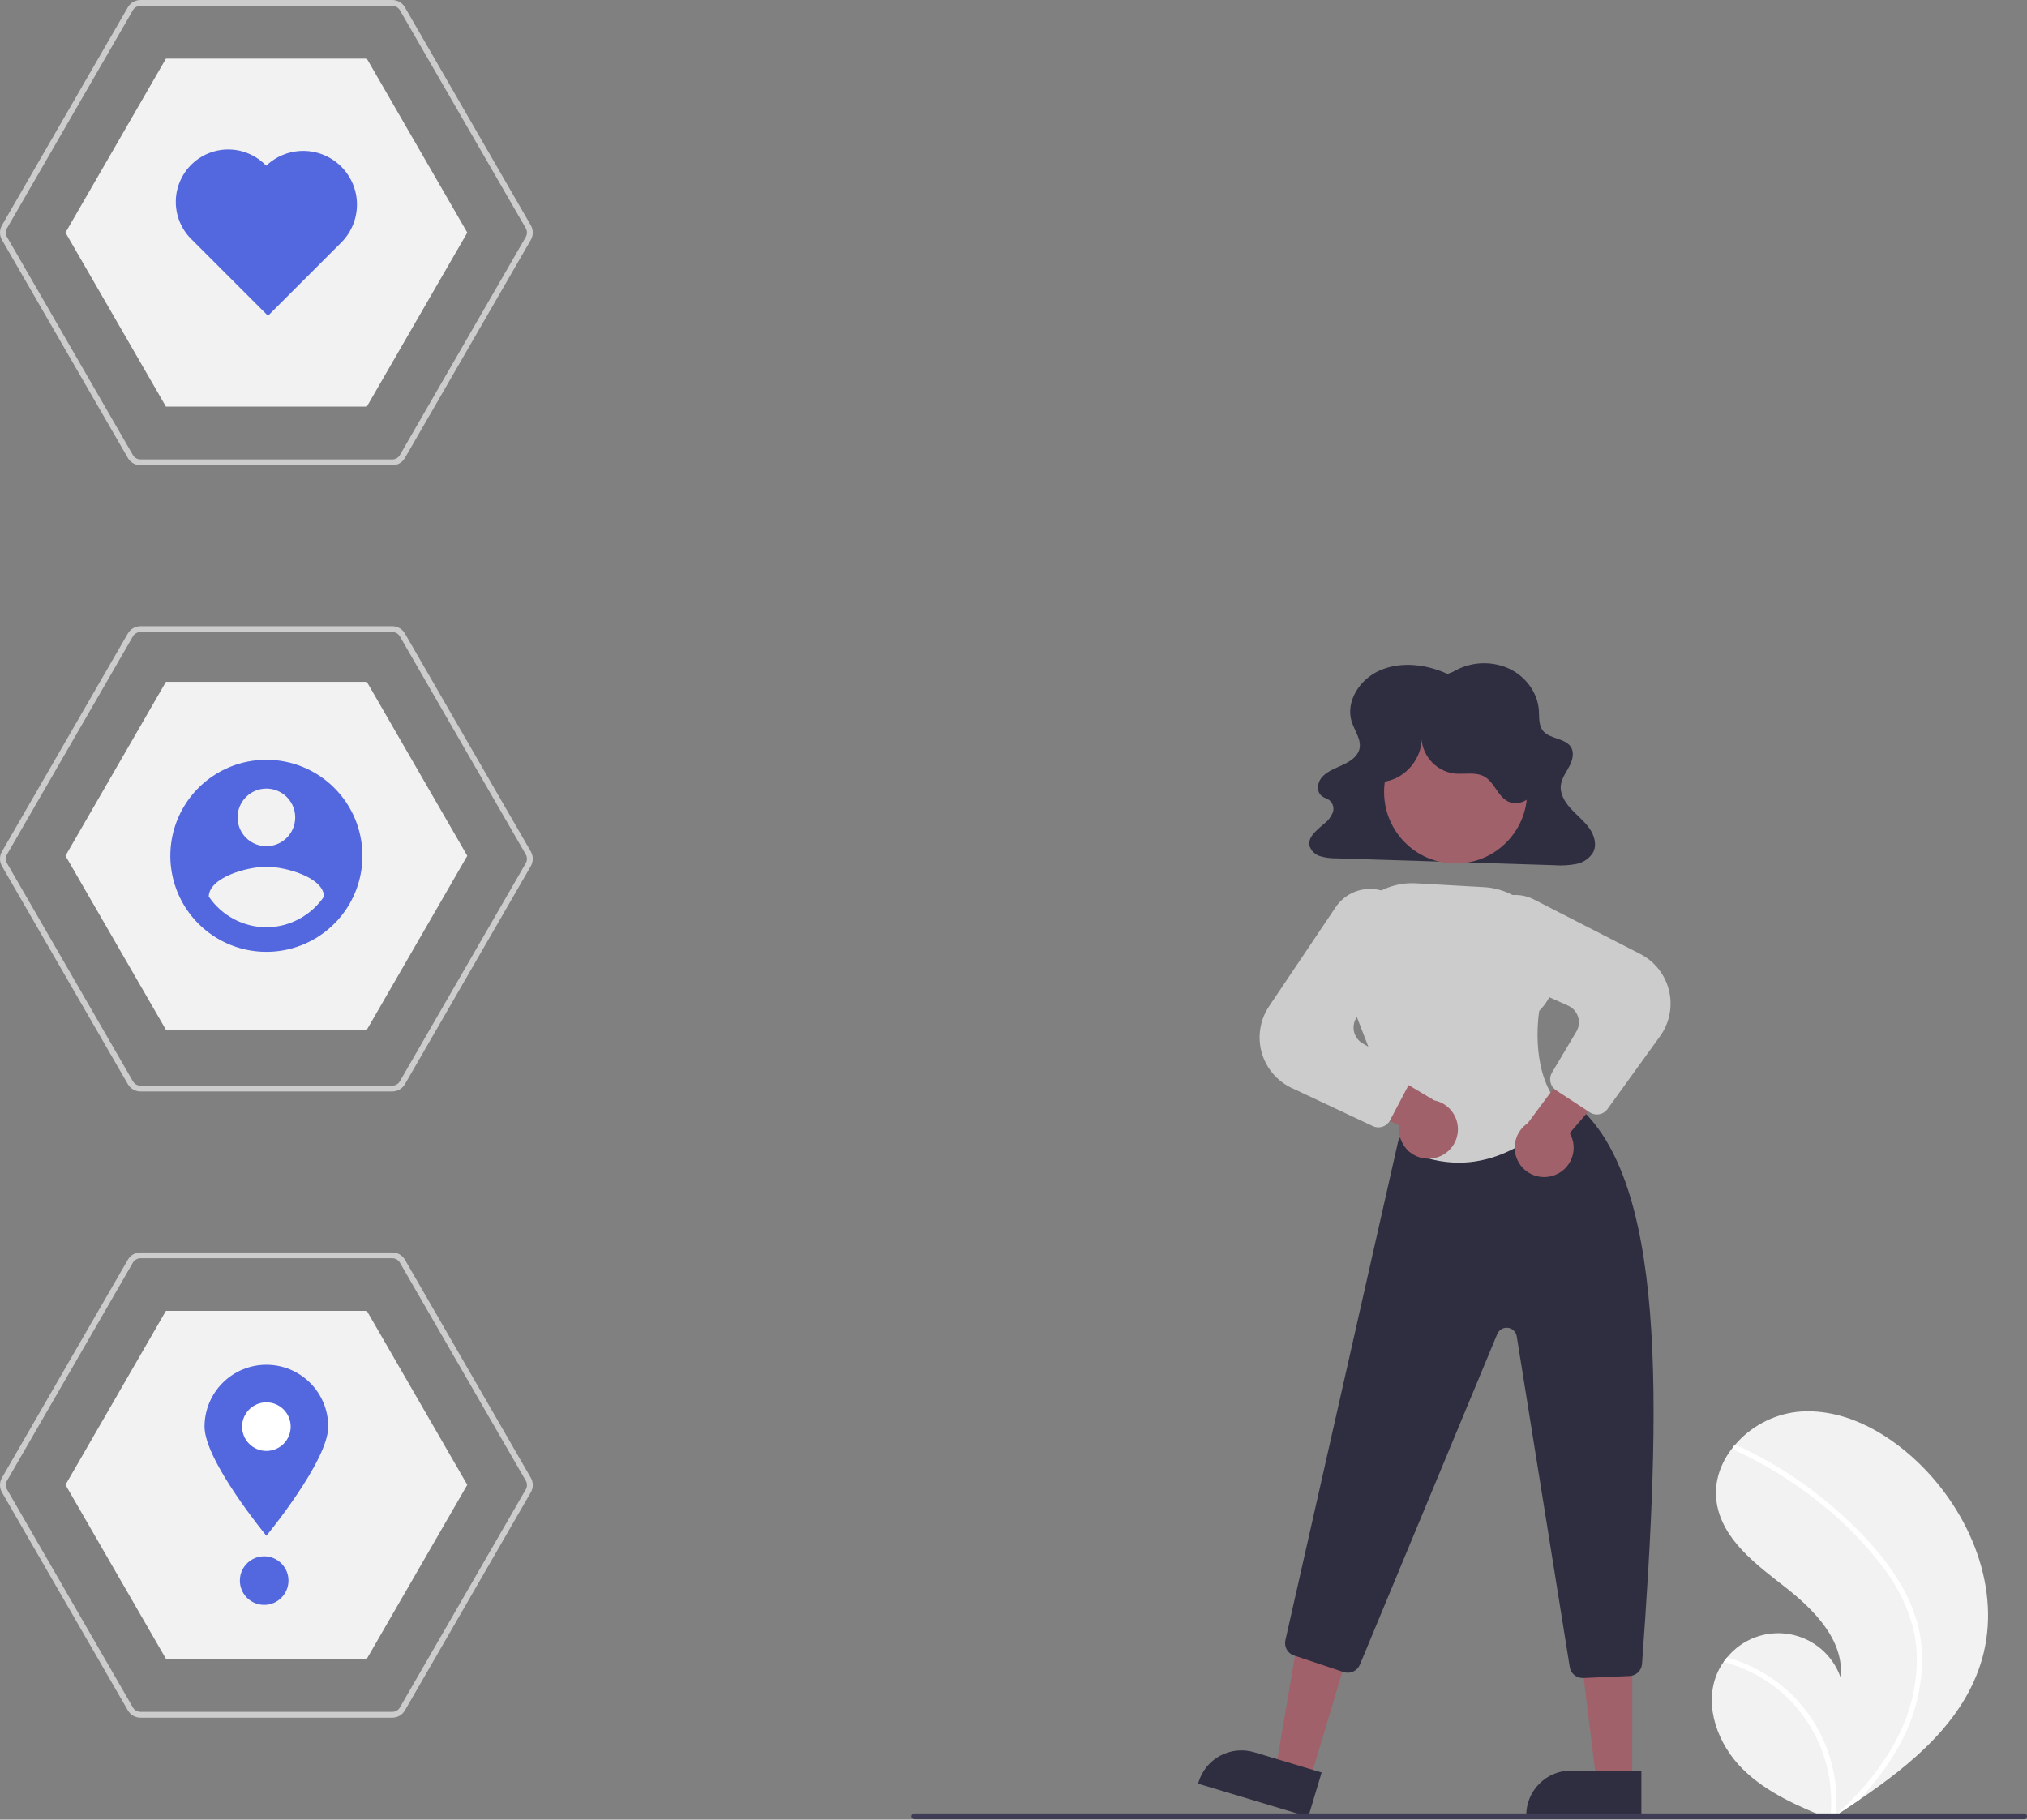 <svg width="411" height="369" viewBox="0 0 411 369" fill="none" xmlns="http://www.w3.org/2000/svg">
<rect x="0" y="0" width="411" height="369" fill="#808080" stroke="none"/>
<g clip-path="url(#clip0_49_643)">
<path d="M401.867 336.506C398.278 348.958 387.797 357.675 376.864 365.079C375.338 366.113 373.811 367.124 372.283 368.11C372.273 368.115 372.262 368.124 372.252 368.129C372.179 368.176 372.105 368.223 372.036 368.271C371.721 368.474 371.406 368.677 371.093 368.878L371.265 368.955C371.265 368.955 371.434 369.045 371.249 368.97C371.194 368.947 371.137 368.926 371.082 368.903C364.731 366.342 358.267 363.591 353.399 358.793C348.35 353.81 345.4 345.994 348.134 339.448C348.493 338.591 348.947 337.776 349.487 337.019C349.709 336.702 349.948 336.398 350.196 336.1C351.705 334.259 353.676 332.854 355.907 332.027C358.139 331.201 360.55 330.984 362.893 331.399C365.236 331.813 367.427 332.844 369.239 334.386C371.052 335.928 372.421 337.925 373.206 340.171C374.009 332.693 367.842 326.428 361.908 321.806C355.971 317.187 349.225 312.156 348.077 304.719C347.437 300.581 348.875 296.571 351.496 293.352C351.578 293.255 351.659 293.157 351.742 293.062C354.933 289.313 359.42 286.905 364.308 286.32C373.412 285.374 382.255 290.193 388.868 296.522C399.513 306.706 405.948 322.348 401.867 336.506Z" fill="#F2F2F2"/>
<path d="M384.756 320.219C386.503 322.937 387.844 325.896 388.738 329.001C389.493 331.777 389.829 334.649 389.735 337.524C389.491 343.44 387.831 349.211 384.892 354.352C382.679 358.251 379.982 361.856 376.864 365.079C375.338 366.113 373.811 367.124 372.283 368.11C372.273 368.115 372.262 368.124 372.252 368.129C372.179 368.176 372.105 368.223 372.036 368.271C371.721 368.474 371.406 368.678 371.093 368.878C371.093 368.878 371.434 369.045 371.249 368.97C371.194 368.947 371.137 368.926 371.082 368.903C371.651 364.236 371.093 359.501 369.456 355.094C367.818 350.687 365.148 346.737 361.669 343.574C358.181 340.46 354.007 338.214 349.487 337.019C349.709 336.702 349.948 336.398 350.196 336.1C351.942 336.59 353.641 337.233 355.274 338.021C361.11 340.824 365.888 345.431 368.902 351.16C371.607 356.363 372.771 362.23 372.257 368.071C372.518 367.834 372.78 367.593 373.033 367.353C377.859 362.854 382.146 357.689 385.047 351.729C387.564 346.681 388.801 341.092 388.649 335.454C388.412 329.306 385.963 323.611 382.416 318.654C378.529 313.365 373.937 308.632 368.767 304.587C363.558 300.415 357.857 296.895 351.792 294.108C351.656 294.044 351.549 293.93 351.494 293.789C351.438 293.649 351.439 293.492 351.496 293.353C351.537 293.227 351.625 293.123 351.742 293.062C351.802 293.036 351.868 293.024 351.933 293.027C351.999 293.03 352.063 293.047 352.12 293.078C352.869 293.423 353.613 293.772 354.35 294.137C360.494 297.173 366.237 300.961 371.446 305.414C376.478 309.704 381.216 314.606 384.756 320.219Z" fill="white"/>
<path d="M33.645 336.384H74.379L94.747 301.107L74.379 265.831H33.645L13.278 301.107L33.645 336.384Z" fill="#F2F2F2"/>
<path d="M33.645 208.826H74.379L94.747 173.549L74.379 138.273H33.645L13.278 173.549L33.645 208.826Z" fill="#F2F2F2"/>
<path d="M33.645 82.449H74.379L94.747 47.172L74.379 11.896H33.645L13.278 47.172L33.645 82.449Z" fill="#F2F2F2"/>
<path d="M79.543 94.345H28.482C27.964 94.344 27.455 94.207 27.006 93.948C26.558 93.689 26.185 93.317 25.925 92.868L0.394 48.648C0.136 48.199 0 47.69 0 47.172C0 46.654 0.136 46.145 0.394 45.696L25.925 1.476C26.185 1.028 26.558 0.656 27.006 0.397C27.455 0.138 27.964 0.001 28.482 0H79.543C80.061 0.001 80.57 0.138 81.019 0.397C81.467 0.656 81.84 1.028 82.1 1.476L107.63 45.696C107.889 46.145 108.025 46.654 108.025 47.172C108.025 47.69 107.889 48.199 107.63 48.648L82.1 92.868C81.84 93.317 81.467 93.689 81.019 93.948C80.57 94.207 80.061 94.344 79.543 94.345ZM28.482 1.181C28.171 1.182 27.866 1.264 27.596 1.419C27.327 1.575 27.104 1.798 26.948 2.067L1.417 46.286C1.262 46.556 1.181 46.861 1.181 47.172C1.181 47.483 1.262 47.788 1.417 48.058L26.948 92.278C27.104 92.547 27.327 92.77 27.596 92.926C27.866 93.081 28.171 93.163 28.482 93.164H79.543C79.854 93.163 80.159 93.081 80.428 92.926C80.697 92.77 80.921 92.547 81.077 92.278L106.608 48.058C106.763 47.788 106.844 47.483 106.844 47.172C106.844 46.861 106.763 46.556 106.608 46.286L81.077 2.067C80.921 1.798 80.697 1.575 80.428 1.419C80.159 1.264 79.854 1.182 79.543 1.181L28.482 1.181Z" fill="#CCCCCC"/>
<path d="M79.543 221.336H28.482C27.964 221.335 27.455 221.198 27.006 220.939C26.558 220.68 26.185 220.308 25.925 219.86L0.394 175.639C0.136 175.19 0 174.681 0 174.163C0 173.645 0.136 173.136 0.394 172.687L25.925 128.467C26.185 128.019 26.558 127.647 27.006 127.388C27.455 127.129 27.964 126.992 28.482 126.991H79.543C80.061 126.992 80.57 127.129 81.019 127.388C81.467 127.647 81.84 128.019 82.1 128.467L107.63 172.687C107.889 173.136 108.025 173.645 108.025 174.163C108.025 174.681 107.889 175.19 107.63 175.639L82.1 219.86C81.84 220.308 81.467 220.68 81.019 220.939C80.57 221.198 80.061 221.335 79.543 221.336ZM28.482 128.172C28.171 128.173 27.866 128.255 27.596 128.41C27.327 128.566 27.104 128.789 26.948 129.058L1.417 173.277C1.262 173.547 1.181 173.852 1.181 174.163C1.181 174.474 1.262 174.779 1.417 175.049L26.948 219.269C27.104 219.538 27.327 219.761 27.596 219.917C27.866 220.072 28.171 220.154 28.482 220.155H79.543C79.854 220.154 80.159 220.072 80.428 219.917C80.697 219.761 80.921 219.538 81.077 219.269L106.608 175.049C106.763 174.779 106.844 174.474 106.844 174.163C106.844 173.852 106.763 173.547 106.608 173.277L81.077 129.058C80.921 128.789 80.697 128.566 80.428 128.41C80.159 128.255 79.854 128.173 79.543 128.172H28.482Z" fill="#CCCCCC"/>
<path d="M79.543 348.327H28.482C27.964 348.326 27.455 348.189 27.006 347.93C26.558 347.671 26.185 347.299 25.925 346.851L0.394 302.631C0.136 302.182 -1.24349e-05 301.672 8.52884e-10 301.154C1.24366e-05 300.636 0.136 300.127 0.394 299.678L25.925 255.459C26.185 255.01 26.558 254.638 27.006 254.379C27.455 254.12 27.964 253.983 28.482 253.982H79.543C80.061 253.983 80.57 254.12 81.019 254.379C81.467 254.638 81.84 255.01 82.1 255.459L107.63 299.678C107.889 300.127 108.025 300.636 108.025 301.154C108.025 301.672 107.889 302.182 107.63 302.631L82.1 346.851C81.84 347.299 81.467 347.671 81.019 347.93C80.57 348.189 80.061 348.326 79.543 348.327ZM28.482 255.163C28.171 255.164 27.866 255.246 27.596 255.401C27.327 255.557 27.104 255.78 26.948 256.049L1.417 300.269C1.262 300.538 1.181 300.843 1.181 301.154C1.181 301.465 1.262 301.771 1.417 302.04L26.948 346.26C27.104 346.529 27.327 346.753 27.596 346.908C27.866 347.063 28.171 347.146 28.482 347.146H79.543C79.854 347.146 80.159 347.063 80.428 346.908C80.697 346.753 80.921 346.529 81.077 346.26L106.608 302.04C106.763 301.771 106.844 301.465 106.844 301.154C106.844 300.843 106.763 300.538 106.608 300.269L81.077 256.049C80.921 255.78 80.697 255.557 80.428 255.401C80.159 255.246 79.854 255.164 79.543 255.163H28.482Z" fill="#CCCCCC"/>
<path d="M54.012 154.075C50.161 154.075 46.395 155.217 43.193 157.357C39.99 159.497 37.494 162.538 36.02 166.097C34.546 169.655 34.161 173.571 34.912 177.348C35.664 181.126 37.518 184.596 40.242 187.32C42.965 190.043 46.435 191.898 50.213 192.649C53.991 193.401 57.906 193.015 61.465 191.541C65.023 190.067 68.065 187.571 70.205 184.369C72.345 181.166 73.487 177.401 73.487 173.549C73.487 170.992 72.983 168.459 72.004 166.097C71.026 163.734 69.591 161.587 67.783 159.779C65.975 157.97 63.828 156.536 61.465 155.557C59.102 154.579 56.57 154.075 54.012 154.075ZM54.012 159.917C55.168 159.917 56.297 160.26 57.258 160.902C58.219 161.544 58.968 162.456 59.41 163.524C59.852 164.591 59.968 165.766 59.742 166.899C59.517 168.033 58.961 169.074 58.144 169.891C57.326 170.708 56.285 171.264 55.152 171.489C54.019 171.715 52.844 171.599 51.777 171.157C50.709 170.715 49.797 169.966 49.155 169.005C48.513 168.045 48.17 166.915 48.17 165.759C48.17 164.21 48.786 162.724 49.881 161.628C50.977 160.533 52.463 159.917 54.012 159.917ZM54.012 188.043C51.704 188.032 49.434 187.459 47.398 186.372C45.362 185.285 43.621 183.718 42.328 181.807C42.421 177.912 50.117 175.768 54.012 175.768C57.907 175.768 65.603 177.912 65.697 181.807C64.402 183.717 62.661 185.283 60.626 186.369C58.59 187.456 56.32 188.03 54.012 188.043Z" fill="#5368DF"/>
<path d="M53.975 33.607C53.011 32.596 51.858 31.784 50.581 31.219C49.304 30.654 47.928 30.345 46.532 30.312C45.135 30.279 43.746 30.52 42.444 31.024C41.141 31.527 39.95 32.283 38.939 33.247C37.929 34.21 37.118 35.364 36.553 36.641C35.988 37.919 35.68 39.295 35.647 40.691C35.614 42.087 35.857 43.476 36.361 44.779C36.865 46.081 37.621 47.272 38.585 48.282C38.701 48.404 38.82 48.523 38.942 48.639L54.336 64.034L69.369 49.001C71.331 46.943 72.41 44.2 72.377 41.357C72.343 38.514 71.199 35.798 69.188 33.787C67.178 31.777 64.461 30.633 61.618 30.599C58.776 30.565 56.032 31.645 53.975 33.607Z" fill="#5368DF"/>
<path d="M66.553 289.309C66.553 296.235 54.012 311.44 54.012 311.44C54.012 311.44 41.472 296.235 41.472 289.309C41.471 287.663 41.794 286.032 42.422 284.51C43.051 282.988 43.974 281.604 45.138 280.439C46.301 279.274 47.683 278.349 49.204 277.717C50.725 277.086 52.355 276.76 54.002 276.759C55.649 276.757 57.28 277.08 58.802 277.709C60.324 278.338 61.707 279.261 62.873 280.425C64.038 281.588 64.963 282.97 65.594 284.491C66.226 286.012 66.552 287.642 66.553 289.289L66.553 289.309Z" fill="#5368DF"/>
<path d="M54.012 294.236C56.733 294.236 58.939 292.031 58.939 289.31C58.939 286.589 56.733 284.383 54.012 284.383C51.291 284.383 49.086 286.589 49.086 289.31C49.086 292.031 51.291 294.236 54.012 294.236Z" fill="white"/>
<path d="M53.565 325.456C56.285 325.456 58.491 323.25 58.491 320.529C58.491 317.808 56.285 315.602 53.565 315.602C50.843 315.602 48.638 317.808 48.638 320.529C48.638 323.25 50.843 325.456 53.565 325.456Z" fill="#5368DF"/>
<path d="M293.507 136.678C289.316 134.728 284.17 134.089 279.906 135.901C275.641 137.712 272.734 142.356 274.113 146.466C274.738 148.329 276.162 150.162 275.607 152.044C275.18 153.492 273.691 154.449 272.228 155.129C270.765 155.809 269.165 156.38 268.107 157.527C267.049 158.674 266.828 160.648 268.15 161.538C268.585 161.831 269.129 161.97 269.551 162.278C269.911 162.571 270.171 162.968 270.294 163.415C270.417 163.862 270.398 164.336 270.239 164.772C269.887 165.648 269.306 166.413 268.555 166.987C267.055 168.281 265.072 169.761 265.538 171.598C265.711 172.089 266 172.531 266.38 172.886C266.76 173.242 267.22 173.501 267.722 173.64C268.763 173.941 269.843 174.083 270.926 174.063L315.198 175.458C316.659 175.568 318.129 175.486 319.569 175.214C320.269 175.086 320.935 174.815 321.525 174.418C322.116 174.022 322.619 173.507 323.001 172.908C323.849 171.338 323.293 169.405 322.246 167.94C321.199 166.475 319.717 165.319 318.493 163.973C317.268 162.628 316.267 160.948 316.482 159.209C316.655 157.817 317.573 156.614 318.232 155.349C318.891 154.084 319.274 152.503 318.421 151.34C317.218 149.7 314.33 149.848 312.962 148.32C311.93 147.167 312.129 145.507 312.027 144.02C311.78 140.444 309.304 137.066 305.779 135.497C303.986 134.728 302.036 134.396 300.09 134.528C298.144 134.661 296.257 135.254 294.586 136.26L293.507 136.678Z" fill="#2F2E41"/>
<path d="M265.531 361.177L258.598 359.093L263.333 331.357L273.567 334.432L265.531 361.177Z" fill="#A0616A"/>
<path d="M265.281 368.429L242.923 361.712L243.008 361.429C243.351 360.286 243.916 359.222 244.671 358.298C245.425 357.373 246.355 356.607 247.405 356.041C248.456 355.476 249.608 355.123 250.795 355.003C251.983 354.883 253.182 354.998 254.325 355.341L254.325 355.341L267.98 359.444L265.281 368.429Z" fill="#2F2E41"/>
<path d="M330.962 361.411L323.722 361.411L320.278 333.485L330.964 333.485L330.962 361.411Z" fill="#A0616A"/>
<path d="M332.809 368.429L309.464 368.428V368.133C309.464 366.94 309.699 365.758 310.155 364.656C310.612 363.553 311.281 362.552 312.125 361.708C312.969 360.864 313.971 360.195 315.073 359.738C316.176 359.282 317.357 359.047 318.55 359.047L332.809 359.047L332.809 368.429Z" fill="#2F2E41"/>
<path d="M320.912 340.289C320.28 340.289 319.669 340.064 319.189 339.654C318.708 339.244 318.389 338.676 318.289 338.052L307.539 270.993C307.468 270.549 307.254 270.14 306.929 269.829C306.604 269.517 306.187 269.32 305.74 269.268C305.294 269.215 304.842 269.309 304.454 269.537C304.066 269.764 303.762 270.112 303.589 270.527L275.738 337.575C275.479 338.194 274.996 338.693 274.385 338.971C273.774 339.25 273.081 339.288 272.444 339.078L262.384 335.724C261.758 335.517 261.231 335.084 260.907 334.51C260.583 333.935 260.485 333.26 260.633 332.617L283.457 231.621C283.568 231.135 283.814 230.689 284.166 230.335C284.518 229.981 284.962 229.733 285.448 229.618L316.058 222.513C316.434 222.427 316.824 222.424 317.202 222.502C317.579 222.581 317.936 222.739 318.247 222.967C338.403 237.612 336.7 285.46 332.944 337.414C332.897 338.064 332.612 338.675 332.145 339.129C331.677 339.584 331.059 339.85 330.408 339.879L321.029 340.287C320.99 340.288 320.951 340.289 320.912 340.289Z" fill="#2F2E41"/>
<path d="M295.145 175.115C303.156 175.115 309.65 168.621 309.65 160.61C309.65 152.6 303.156 146.106 295.145 146.106C287.135 146.106 280.641 152.6 280.641 160.61C280.641 168.621 287.135 175.115 295.145 175.115Z" fill="#A0616A"/>
<path d="M295.771 235.785C292.29 235.763 288.856 234.97 285.718 233.462L285.61 233.412L285.567 233.3L272.558 199.594L272.311 193.738C272.228 191.779 272.556 189.825 273.274 188.001C273.992 186.177 275.084 184.524 276.48 183.148C277.876 181.771 279.544 180.703 281.378 180.01C283.212 179.318 285.171 179.017 287.128 179.128L300.939 179.905C304.507 180.108 307.863 181.663 310.325 184.254C312.787 186.844 314.168 190.275 314.189 193.848C314.548 194.538 317.096 199.926 312.103 204.989C311.916 206.142 310.17 218.127 316.76 224.718L316.946 224.903L316.784 225.109C316.679 225.243 308.215 235.784 295.771 235.785Z" fill="#CCCCCC"/>
<path d="M315.166 238.328C315.982 238.032 316.724 237.561 317.338 236.947C317.953 236.334 318.425 235.593 318.722 234.778C319.019 233.962 319.134 233.091 319.058 232.226C318.982 231.361 318.717 230.524 318.283 229.772L332.077 213.802L321.203 212.386L309.77 227.769C308.556 228.583 307.683 229.814 307.316 231.229C306.949 232.643 307.113 234.144 307.778 235.445C308.443 236.747 309.563 237.759 310.925 238.29C312.286 238.822 313.795 238.835 315.166 238.328Z" fill="#A0616A"/>
<path d="M289.884 234.964C289.017 235.004 288.151 234.854 287.348 234.524C286.546 234.193 285.825 233.691 285.237 233.052C284.649 232.413 284.209 231.653 283.947 230.825C283.684 229.998 283.607 229.123 283.719 228.262L264.847 218.818L274.343 213.333L290.809 223.142C292.242 223.427 293.522 224.228 294.404 225.393C295.287 226.558 295.711 228.006 295.597 229.463C295.483 230.921 294.839 232.285 293.786 233.299C292.733 234.313 291.345 234.905 289.884 234.964Z" fill="#A0616A"/>
<path d="M323.791 226.002C323.273 226.001 322.766 225.849 322.333 225.564L315.51 221.09C314.937 220.715 314.531 220.133 314.377 219.465C314.223 218.798 314.333 218.096 314.684 217.508L319.624 209.21C319.891 208.761 320.06 208.261 320.12 207.742C320.18 207.223 320.13 206.697 319.972 206.199C319.815 205.701 319.554 205.242 319.206 204.852C318.859 204.461 318.433 204.149 317.956 203.936L303.766 197.574C302.021 196.782 300.597 195.42 299.726 193.713C298.856 192.005 298.591 190.053 298.976 188.175C299.241 186.909 299.795 185.721 300.594 184.704C301.393 183.687 302.416 182.868 303.584 182.31C304.751 181.753 306.032 181.473 307.325 181.491C308.619 181.509 309.891 181.825 311.042 182.415L332.569 193.446C334.021 194.19 335.295 195.239 336.304 196.522C337.313 197.804 338.033 199.289 338.415 200.876C338.797 202.463 338.831 204.113 338.515 205.714C338.2 207.315 337.542 208.829 336.587 210.152L325.946 224.898C325.7 225.24 325.376 225.518 325.002 225.71C324.627 225.902 324.212 226.002 323.791 226.002Z" fill="#CCCCCC"/>
<path d="M279.492 228.62C279.1 228.62 278.713 228.533 278.358 228.365L261.904 220.623C260.428 219.928 259.119 218.922 258.067 217.675C257.016 216.427 256.246 214.967 255.811 213.394C255.376 211.821 255.286 210.173 255.548 208.562C255.809 206.952 256.415 205.417 257.325 204.062L270.812 183.983C271.533 182.909 272.492 182.016 273.615 181.373C274.737 180.73 275.993 180.355 277.285 180.277C278.576 180.199 279.868 180.419 281.06 180.922C282.252 181.424 283.312 182.195 284.158 183.174C285.404 184.631 286.118 186.467 286.184 188.382C286.25 190.297 285.664 192.178 284.521 193.717L275.191 206.158C274.877 206.576 274.656 207.055 274.541 207.565C274.426 208.075 274.42 208.603 274.523 209.115C274.627 209.627 274.838 210.111 275.142 210.536C275.446 210.961 275.836 211.317 276.288 211.58L284.629 216.446C285.222 216.79 285.658 217.35 285.847 218.008C286.035 218.667 285.962 219.373 285.642 219.978L281.842 227.199C281.617 227.628 281.279 227.987 280.865 228.237C280.451 228.488 279.976 228.62 279.492 228.62Z" fill="#CCCCCC"/>
<path d="M280.307 158.548C284.887 158.181 288.69 153.605 288.214 149.034C288.16 150.918 288.801 152.756 290.014 154.198C291.227 155.641 292.928 156.587 294.793 156.856C296.895 157.088 299.198 156.452 301.027 157.512C303.053 158.686 303.701 161.537 305.811 162.551C307.85 163.531 310.439 162.195 311.447 160.169C312.454 158.144 312.207 155.711 311.539 153.549C310.587 150.467 308.854 147.684 306.507 145.47C304.161 143.256 301.281 141.687 298.149 140.916C295.017 140.144 291.738 140.197 288.632 141.068C285.526 141.939 282.698 143.599 280.424 145.887C278.497 147.824 276.968 150.293 276.72 153.014C276.472 155.734 277.734 158.686 280.177 159.908L280.307 158.548Z" fill="#2F2E41"/>
<path d="M410.409 368.925H185.41C185.253 368.925 185.103 368.863 184.992 368.753C184.882 368.642 184.819 368.492 184.819 368.335C184.819 368.178 184.882 368.028 184.992 367.917C185.103 367.807 185.253 367.744 185.41 367.744H410.409C410.566 367.744 410.716 367.807 410.827 367.917C410.938 368.028 411 368.178 411 368.335C411 368.492 410.938 368.642 410.827 368.753C410.716 368.863 410.566 368.925 410.409 368.925Z" fill="#3F3D56"/>
</g>
<defs>
<clipPath id="clip0_49_643">
<rect width="411" height="369" fill="white"/>
</clipPath>
</defs>
</svg>
